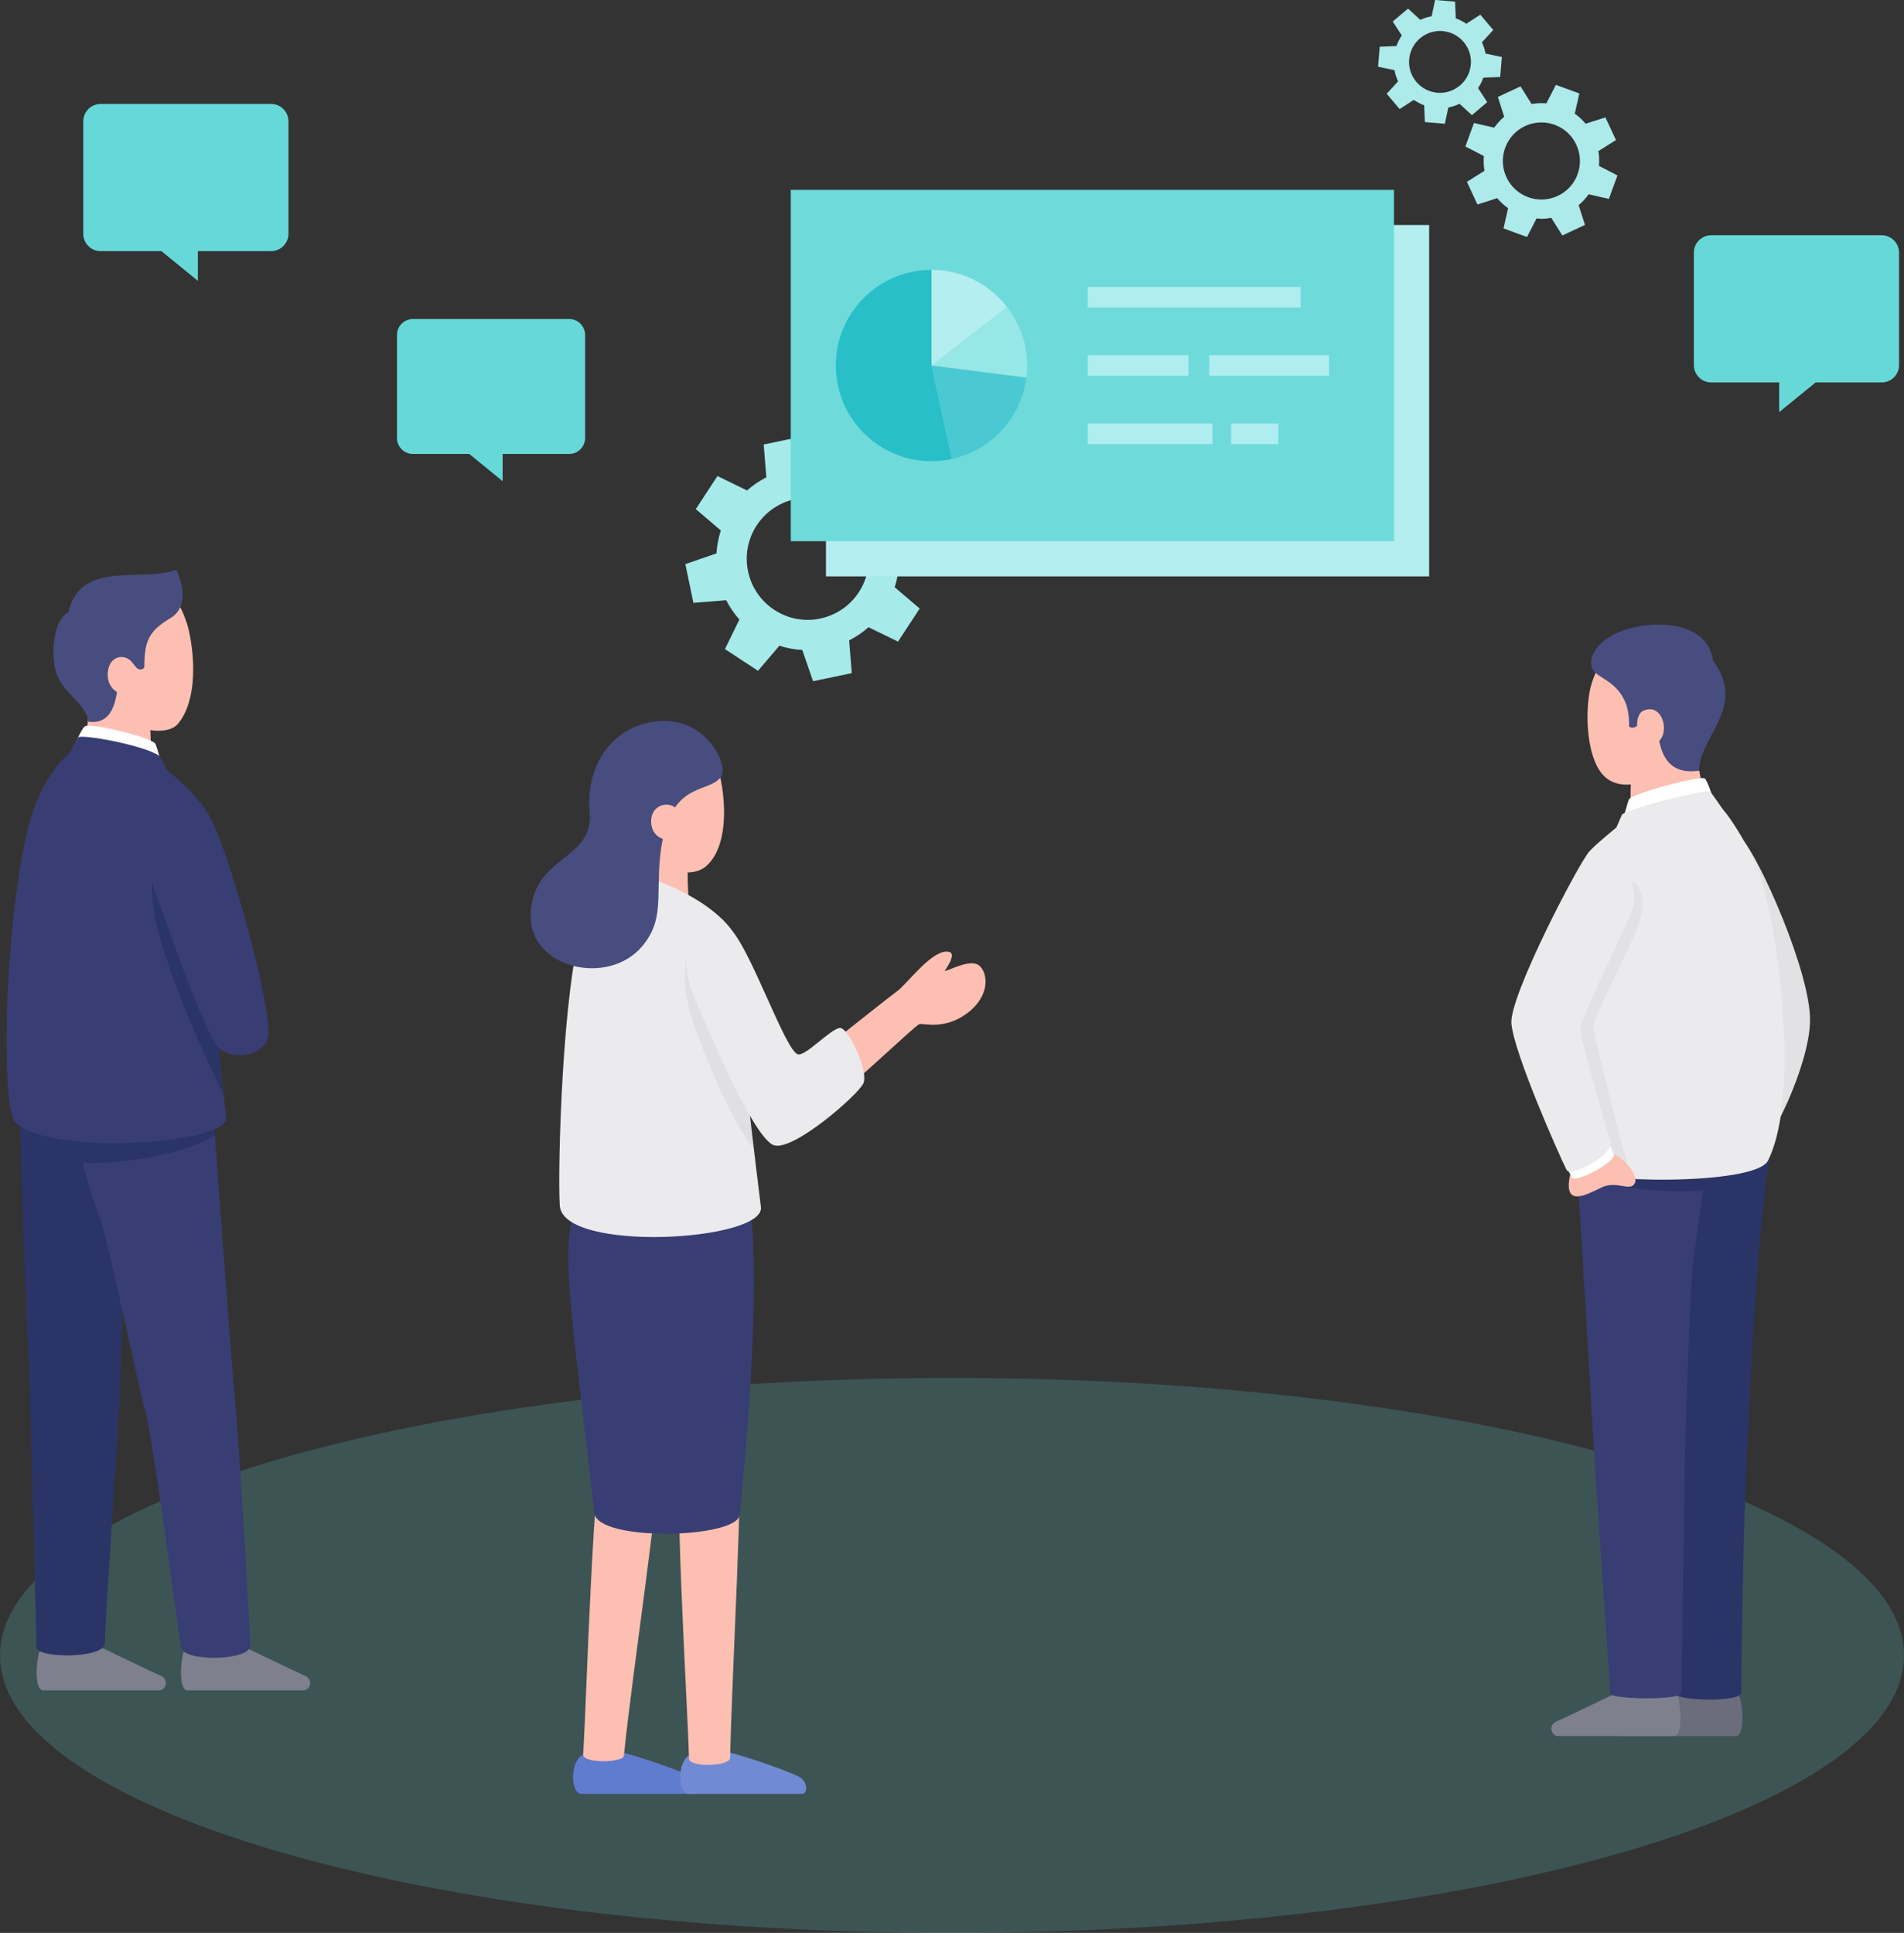 <?xml version="1.0" encoding="UTF-8"?><svg xmlns="http://www.w3.org/2000/svg" xmlns:xlink="http://www.w3.org/1999/xlink" viewBox="0 0 545.74 554"><rect x="0" y="0" width="545.74" height="554" fill="#333333" stroke="none"/><defs><style>.cls-1{fill:#e2e2e5;}.cls-2{fill:#fff;}.cls-3{fill:#fcbfb1;}.cls-4{fill:#afedf0;}.cls-5{fill:#ebebed;}.cls-6{fill:#607ccf;}.cls-7{fill:#2b3466;}.cls-8{clip-path:url(#clippath-2);}.cls-9{isolation:isolate;}.cls-10{fill:#4bc9d2;}.cls-11{opacity:.05;}.cls-11,.cls-12{mix-blend-mode:multiply;}.cls-13{opacity:.2;}.cls-13,.cls-14{fill:#67d8d8;}.cls-15{clip-path:url(#clippath-1);}.cls-16{clip-path:url(#clippath-4);}.cls-17{fill:#6b6d7d;}.cls-18{fill:#29bfc9;}.cls-19{clip-path:url(#clippath);}.cls-20{fill:#383e73;}.cls-21{fill:none;}.cls-22{fill:#474d7e;}.cls-23{clip-path:url(#clippath-3);}.cls-12{opacity:.04;}.cls-24{fill:#7e808e;}.cls-25{fill:#adeaea;}.cls-26{fill:#b5eef0;}.cls-27{fill:#6fdada;}.cls-28{fill:#98e7e7;}.cls-29{fill:#a6eaea;}.cls-30{fill:#718ad4;}</style><clipPath id="clippath"><path class="cls-21" d="m6.05,317.43c.91-2.39,17.01-2.78,24.74.48,11.48-2.79,29.84-3.22,30.35,1.46,0,0,5.08,70.16,6.27,82.4,1.19,12.24,4.18,63.44,4.33,69.86,0,2.75-18.76,3.48-19.21.75-.52-3.15-9.01-61.81-10.8-67.63-1.08-3.52-4.83-21.01-8.09-35.51-.52,15.96-1.03,30.54-1.16,33.72-.3,7.31-1.49,63.15-1.34,67.18.17,4.63-21.79,4.78-21.65,1.49.15-3.28-.6-58.22-.75-66.88-.15-8.66-3.88-84.19-2.69-87.33Z"/></clipPath><clipPath id="clippath-1"><path class="cls-21" d="m59.61,232.34c-3.71-6.34-11.76-11.61-11.76-11.61,0,0-1.71-3.67-2.14-4.02-3.63-2.94-22.58-6.5-23.34-5.32-.65,1.01-2.44,4.32-2.44,4.32-.74,1.1-8.69,6.52-12.54,24.39-6.57,30.55-6.87,77.78-2.99,81.66,10.45,9.7,61.95,6.12,60.46-1.64-2.54-19.26-2.18-21.42-2.43-35.34-.26-13.92,1.37-45.27-2.83-52.44Z"/></clipPath><clipPath id="clippath-2"><path class="cls-21" d="m188.99,252.69c12.13,4.67,18.02,10.36,20.39,13.4,4.74,6.55,1.48,17.11,3.7,37.02,1.33,11.98,3.01,26.82,5.02,42.84,1.23,9.83-55.65,13.15-56.88-.4-1.2-13.22,0-62.26,5.88-80.15,4.21-12.82,17.09-14.56,21.9-12.71Z"/></clipPath><clipPath id="clippath-3"><path class="cls-21" d="m482.34,326.4c-11.22-2.76-31.19-.87-30.32,9.34.88,10.45,4.38,72.86,5.17,85.06,1.06,16.32,3.99,58.35,4.34,64.57.09,1.52,15.36,1.9,19.43.6,1.72,1.45,18.14,1.89,18.14-.84,0-9.51.68-47.12,1.19-57.04.51-9.92,1.53-38.71,3.39-63.53,1.06-14.09,2.64-26.94,3.35-32.76,1.77-12.55-17.17-12.57-24.68-5.41Z"/></clipPath><clipPath id="clippath-4"><path class="cls-21" d="m452.66,335.03c1.39,4.01,50.45,4.96,54.1-2.38,10.17-20.45,1.7-74.43-3.63-85.45-3.51-7.26-7.49-13.13-8.83-14.64-1.01-1.14-3.33-4.87-4.19-5.69-.75-.72-20.91,4.12-25.08,6.49-.21.12-.91,2.05-1.74,3.83,0,0-6.38,5.18-7.78,6.93-1.93,2.41-4.78,88.3-2.86,90.91Z"/></clipPath></defs><g class="cls-9"><g id="_レイヤー_2"><g id="objects"><path class="cls-13" d="m545.74,474.47c0,43.93-122.17,79.53-272.87,79.53S0,518.4,0,474.47s122.17-79.53,272.87-79.53,272.87,35.61,272.87,79.53Z"/><g><g><path class="cls-24" d="m67.67,470.97c4,1.76,16.71,8.05,19.49,9.2,2.95,1.22,1.63,4.31-.1,4.31h-33.34c-2.68,0-2-9.46-.7-12.19,1.29-2.73,12.22-2.39,14.65-1.32Z"/><path class="cls-24" d="m26.31,470.97c4,1.76,16.71,8.05,19.49,9.2,2.95,1.22,1.63,4.31-.1,4.31H12.36c-2.68,0-2-9.46-.7-12.19,1.29-2.73,12.22-2.39,14.65-1.32Z"/><path class="cls-7" d="m6.05,317.43c-1.19,3.13,2.54,78.67,2.69,87.33.15,8.66,1.79,64.04,1.64,67.33-.15,3.28,19.88,3.43,19.71-1.19-.15-4.03,3.79-60.61,4.09-67.92.3-7.31,2.69-75,2.45-80.91-.3-7.46-29.38-7.76-30.57-4.63Z"/><path class="cls-20" d="m61.14,319.37s5.08,70.16,6.27,82.4c1.19,12.24,4.18,63.44,4.33,69.86.15,4.43-19.36,4.83-19.95.45-.89-6.56-8.26-61.5-10.05-67.33-1.79-5.82-10.88-49.9-12.99-55.38-4.93-12.84-5.56-19.35-7.02-26.27-.6-6.47,38.66-10.6,39.41-3.73Z"/><g class="cls-19"><path class="cls-7" d="m60.69,236.55c-3.71-6.34-12.84-11.61-12.84-11.61,0,0-1.71-3.67-2.14-4.02-3.63-2.94-22.58-6.5-23.34-5.32-.65,1.01-2.44,4.32-2.44,4.32-.74,1.1-8.69,6.52-12.54,24.39-6.57,30.55-9.16,77.5-2.79,83.87,16.52,11.74,61.6.8,60.11-6.97-2.54-19.26-2.03-18.31-2.28-32.23-.26-13.92,2.45-45.27-1.75-52.44Z"/></g><path class="cls-3" d="m24.23,213.43c.66-3.46,2.04-15.22,2.33-18.31.16-1.78,6.72-1.34,11.63,2.22,3.6,2.6,4.96,8.44,4.83,9.4,0,0,.31,8.42.3,12,.12,1.89-19.83-2.43-19.09-5.32Z"/><path class="cls-3" d="m38.55,207.54c2.11,1.91,9.8,3.17,12.49-.11,6.7-8.16,4-24.24,2.54-28.76-3.58-11.05-8.88-11.54-18.7,1.3-3.79,4.96-5.4,19.38,3.68,27.57Z"/><path class="cls-2" d="m46.1,219.19s-.15-2.25-1.52-5.94c-.66-1.78-18.88-6.27-20.29-5.05-1.19,1.03-3.02,5.81-3.02,5.81,0,0,24.16,5.93,24.83,5.18Z"/><path class="cls-22" d="m50.57,163.26c-9.91,3.86-27.43-3.07-31.01,12.29-4.31,2.08-4.76,11.2-3.83,15.83,1.46,7.3,8.91,9.75,9.56,15.46,10.95,1.54,7.39-16.39,10.04-17.7,1.43-.71,2.91,1.12,3.73,2.17.7.89,2.32.68,2.32-.29,0-7.35,1.35-10.21,7.45-13.84,6.71-3.99,1.73-13.91,1.73-13.91Z"/><path class="cls-3" d="m37.23,189.17c-2.33-1.83-6.21-.82-6.36,4.02-.14,4.67,4.17,6.71,6.37,5.34,3.43-2.12,1.75-7.99-.01-9.37Z"/><path class="cls-20" d="m59.56,233.14c-3.71-6.34-11.71-12.4-11.71-12.4,0,0-1.71-3.67-2.14-4.02-3.63-2.94-22.58-6.5-23.34-5.32-.65,1.01-2.44,4.32-2.44,4.32-.74,1.1-8.69,6.52-12.54,24.39-6.57,30.55-6.87,77.78-2.99,81.66,10.45,9.7,61.95,6.12,60.46-1.64-2.54-19.26-2.18-21.42-2.43-35.34-.26-13.92,1.32-44.48-2.88-51.64Z"/><g class="cls-15"><path class="cls-7" d="m43.62,256.73c.6,16.72,19.7,56.33,22.49,60.51,2.94,4.42,10.35-10.92,11.55-18.02,1.92-11.28-13.18-52.94-19.02-61.6-4.23-6.27-15.62,2.39-15.03,19.11Z"/></g><path class="cls-20" d="m44.47,255.81c2.5,5.99,12.91,37.65,17.99,44.2,3.25,4.2,14.18,3.04,14.52-3.86.44-9.04-11.76-54.63-17.6-63.29-4.23-6.27-20.42,5.06-14.91,22.95Z"/></g><g><path class="cls-6" d="m199.15,514.16h-32.4c-3.34,0-3.47-9.32.34-11.23,1.75-.88,7.16-1.64,11.53-.57,4.29,1.05,16.07,5.02,19.71,6.9,2.61,1.34,2.48,4.9.83,4.9Z"/><path class="cls-30" d="m229.86,514.16h-32.4c-3.34,0-3.47-9.32.34-11.23,1.75-.88,7.16-1.64,11.53-.57,4.29,1.05,16.07,5.02,19.71,6.9,2.61,1.34,2.48,4.9.83,4.9Z"/><path class="cls-3" d="m188.18,247.26c2.19,2.15,10.15,4.56,14.2,1.02,7.76-6.75,5.25-24.67,2.22-31.63-3.51-8.07-17.35-4.74-22.24,3.47-3.48,5.85-5.26,16.24,5.81,27.13Z"/><path class="cls-3" d="m195.31,408.34c-2.42,15.73,1.66,77.45,2.18,95.73,0,2.53,11.74,2.33,11.79-.29.45-23.24,3.79-78.39,2.69-99.31-.53-10.09-15.28-5.1-16.66,3.88Z"/><path class="cls-3" d="m173.58,407.12c-3.78,15.47-5.31,77.5-6.43,95.76-.15,2.64,11.49,2.34,11.68.38,2.27-23.15,10.7-77.59,11.48-98.54.38-10.1-14.57-6.44-16.73,2.4Z"/><path class="cls-20" d="m213.66,338.69c4.63,17.11,1.77,61.83-1.63,95.46-.69,6.85-40.73,7.84-41.68-.49-8.35-73.03-10.27-76.64-2.87-96.01,6.18-16.19,42.24-13.53,46.18,1.04Z"/><path class="cls-3" d="m197.27,237.26c.4,3.81-.51,10.2,0,18.81.51,8.6-11.37,8.09-16.07.68-2.4-3.8-2.09-15.6,4.93-22.4,3.8-3.67,10.63-1.93,11.13,2.91Z"/><path class="cls-3" d="m270.81,278.2c.12.56,6.19-3.07,9.18-1.85,2.99,1.22,4.67,8.78-3.14,14.33-6.49,4.62-12.42,2.48-13.36,2.86-1.34.54-19.7,18.08-22.42,19.53-2.72,1.46-7.96-10.14-2.99-14,3.92-3.05,16.33-12.97,19.17-15.06,2.84-2.1,10.18-12.26,14.78-11.19,2.37.55-1.22,5.38-1.22,5.38Z"/><path class="cls-5" d="m188.99,252.69c12.13,4.67,18.02,10.36,20.39,13.4,4.74,6.55,1.48,17.11,3.7,37.02,1.33,11.98,3.01,26.82,5.02,42.84,1.23,9.83-56.76,13.17-57.65-.4-.67-10.25.74-63,6.62-80.9,4.21-12.82,17.11-13.82,21.92-11.96Z"/><g class="cls-8"><path class="cls-11" d="m208.36,271.11c6,6.2,15.85,35.31,19.4,35.97,2.3.42,9.22-7.29,11.96-7.57,2.43-.25,8.32,12.52,6.73,15.89-1.59,3.36-19.89,19.4-25.54,17.74-8.93-2.61-21.97-38.51-23.18-43.17-4.64-17.95,2.83-26.9,10.62-18.85Z"/></g><path class="cls-5" d="m209.37,266.24c6,6.2,15.85,35.31,19.4,35.97,2.3.42,9.22-7.29,11.96-7.57,2.43-.25,8.32,12.52,6.73,15.89-1.59,3.36-19.87,19.33-25.54,17.74-6.41-1.8-22.06-40.56-23.18-43.17-6.14-14.4,2.83-26.9,10.62-18.85Z"/><path class="cls-22" d="m206.67,222.63c2.22-3.08-3.72-16.25-16.59-15.98-13.51.29-22.4,11.76-21.06,26.25,1.27,13.79-16.53,12.27-16.93,29.33-.36,15.41,22.35,20.62,32.07,8.88,6.12-7.39,3.96-13.91,4.98-24.92,2.13-23.08,13.75-18.31,17.53-23.56Z"/><path class="cls-3" d="m193.38,231.36c-2.27-1.71-6.75-.49-6.75,4.04s4.11,6.07,6.26,4.74c3.35-2.07,2.24-7.46.5-8.78Z"/></g><g><path class="cls-17" d="m483.62,484.07c-4,1.76-16.71,8.05-19.49,9.2-2.95,1.22-1.63,4.31.1,4.31h33.34c2.68,0,2-9.46.7-12.19-1.29-2.73-12.22-2.39-14.65-1.32Z"/><path class="cls-24" d="m465.89,484.07c-4,1.76-16.71,8.05-19.49,9.2-2.95,1.22-1.63,4.31.1,4.31h33.34c2.68,0,2-9.46.7-12.19-1.29-2.73-12.22-2.39-14.65-1.32Z"/><path class="cls-7" d="m507.02,331.81c-.7,5.81-2.29,18.67-3.35,32.76-1.86,24.82-2.88,53.61-3.39,63.53-.51,9.93-1.19,47.54-1.19,57.04,0,2.88-18.32,2.23-18.32.59,0-2.46-1.86-148.26-1.41-153.57,1.06-12.33,29.81-15.68,27.65-.35Z"/><path class="cls-20" d="m452.01,335.74c.88,10.45,4.38,72.86,5.17,85.06,1.06,16.32,3.99,58.35,4.34,64.57.1,1.76,20.43,2,20.43-.12s.94-59.76.94-66.1,1.77-52.46,2.23-56c1.29-9.98,3.52-24.89,4.58-31.23,1.41-8.45-38.9-10.6-37.69,3.82Z"/><g class="cls-23"><path class="cls-7" d="m453.25,334.12c1.85,9.47,50.38,9.28,54.11,1.98,10.8-21.14.89-72.58-4.22-83.27-3.48-7.28-7.49-13.13-8.83-14.64-1.01-1.14-3.33-4.87-4.19-5.69-.75-.72-20.91,4.12-25.08,6.49-.21.12-.91,2.05-1.74,3.83,0,0-6.38,5.18-7.78,6.93-1.93,2.41-4.19,81.75-2.27,84.37Z"/></g><path class="cls-1" d="m499.07,240.16c5.17,5.4,19.93,38.66,19.74,52.39-.18,13.03-11.69,36.1-15.69,38.45-3.17,1.86-6.38-93.27-4.06-90.84Z"/><path class="cls-3" d="m473.4,222.7c-1.31.95-7.35,3.96-12.36.76-6.72-4.29-7.01-20.93-4.75-27.82,3.82-11.65,12-12.97,18.2-11.3,14.91,4,12.82,28.28-1.09,38.37Z"/><path class="cls-3" d="m467.45,221.62c0,4.52-.18,9.69-.23,13.27-.07,4.01,22.58.78,21.84-3.35-.47-2.63-3.1-16.51-3.91-20.37-.85-4-17.69.67-17.69,10.45Z"/><path class="cls-22" d="m475.65,212.75c1.68,7.78,6.44,8.79,11.4,8.14-.24-9.49,13.94-18.26,3.92-31.6-.6-5.34-5.15-10.54-16.62-10.26-8,.2-16.74,3.78-18.14,9.77-1.37,5.88,6.24,4.39,9.68,12.54.87,2.07,1.12,5.01,1.03,6.54-.06,1.06,2.36.83,2.61-.35.47-2.21,2.6-3.53,4.35-.03.75,1.5,1.41,3.58,1.77,5.25Z"/><path class="cls-2" d="m464.96,236.12c.25-1.41,1.13-4.52,1.89-6.93.54-1.69,20.82-7.06,21.82-6.05.76.77,2.62,6.11,2.72,7.3.07.83-26.58,6.52-26.43,5.67Z"/><path class="cls-5" d="m452.66,335.03c1.39,4.01,50.45,4.96,54.1-2.38,10.17-20.45,1.7-74.43-3.63-85.45-3.51-7.26-7.49-13.13-8.83-14.64-1.01-1.14-3.33-4.87-4.19-5.69-.75-.72-20.91,4.12-25.08,6.49-.21.12-.91,2.05-1.74,3.83,0,0-6.38,5.18-7.78,6.93-1.93,2.41-4.78,88.3-2.86,90.91Z"/><g class="cls-16"><path class="cls-12" d="m456.35,254.69c-3.27,3.89-22.17,33.94-21.47,40.06,1,8.75,17.81,41.14,19.53,43.62,1.59,2.29,12.8-2.68,11.9-5.37-1.17-3.52-9.72-37.01-9.63-38.69.15-2.91,9.61-20.92,12.33-27.56,3.17-7.75,1.85-12.33-2.03-15.06-3.24-2.28-7.37-.89-10.63,2.99Z"/></g><path class="cls-3" d="m457.95,330.24c5.29-1.71,11.94,6.19,10.66,8.84-1.3,2.68-5.2-.86-9.6,1.29-4.9,2.4-10.43,5.27-9.18-2.68.68-4.33,6.15-6.82,8.11-7.46Z"/><path class="cls-2" d="m460.49,326.02s1.08,2.3,2.05,4.72c.91,2.27-11.14,8.55-12.01,6.76-.79-1.63-3.23-6.12-3.23-6.12l13.19-5.36Z"/><path class="cls-5" d="m455.51,244.12c-2.63,2.61-23.07,41.58-22.3,49.31.88,8.81,13.56,37.34,15.78,41.83,1.24,2.5,13.77-4.45,12.63-7.92-.8-2.45-8.81-30.47-8.76-32.41.06-2.41,11.74-26.41,14.64-33.19,3.87-9.04-6.09-23.48-11.99-17.61Z"/><path class="cls-3" d="m470.66,203.9c7.06-3.76,9.27,10.98.78,9.51-1.79-.31-3.5-7.44-.78-9.51Z"/></g><g><path class="cls-29" d="m257.69,161.71l8.91-3.07-2.31-11.1-9.39.75c-1.02-2.01-2.28-3.87-3.78-5.54l4.13-8.47-9.48-6.21-6.12,7.18c-2.16-.7-4.36-1.12-6.58-1.24l-3.07-8.92-11.1,2.31.75,9.41c-1.98,1-3.84,2.27-5.53,3.77l-8.48-4.14-6.21,9.48,7.18,6.12c-.7,2.16-1.12,4.37-1.25,6.58l-8.92,3.07,2.31,11.1,9.41-.75c1,1.98,2.27,3.84,3.77,5.53l-4.14,8.48,9.48,6.21,6.12-7.18c2.13.7,4.33,1.09,6.57,1.22l3.08,8.95,11.1-2.31-.75-9.39c2.01-1.02,3.87-2.28,5.54-3.78l8.47,4.13,6.21-9.48-7.17-6.11c.7-2.14,1.12-4.35,1.25-6.59Zm-22.6,15.58c-4.58.96-9.24.07-13.15-2.49-8.07-5.28-10.33-16.15-5.05-24.22,3.35-5.12,8.95-7.9,14.66-7.9,3.29,0,6.61.92,9.56,2.85,3.91,2.56,6.59,6.49,7.54,11.06.95,4.57.07,9.24-2.49,13.15h0c-2.56,3.91-6.49,6.59-11.06,7.54Z"/><path class="cls-25" d="m455.35,55.69l5.8,1.32,2.46-6.73-5.29-2.73c.12-1.42.06-2.84-.18-4.24l5.04-3.17-3.02-6.49-5.67,1.81c-.91-1.09-1.96-2.05-3.12-2.87l1.32-5.8-6.73-2.46-2.73,5.29c-1.42-.12-2.84-.06-4.24.18l-3.17-5.04-6.49,3.02,1.82,5.68c-1.1.92-2.05,1.97-2.86,3.12l-5.81-1.32-2.46,6.73,5.3,2.73c-.12,1.4-.06,2.82.18,4.23l-5.04,3.17,3.02,6.49,5.67-1.81c.91,1.09,1.96,2.05,3.12,2.87l-1.32,5.8,6.73,2.46,2.75-5.34c.47.04.93.12,1.4.12.94,0,1.88-.1,2.81-.27l3.17,5.05,6.49-3.02-1.81-5.67c1.09-.91,2.05-1.96,2.87-3.12Zm-3.16-5.76c-1.01,2.77-3.04,4.98-5.72,6.23-2.67,1.24-5.67,1.37-8.45.36-2.77-1.01-4.99-3.04-6.23-5.72-1.25-2.68-1.37-5.68-.36-8.45,1.01-2.77,3.04-4.98,5.72-6.23,1.5-.7,3.08-1.03,4.64-1.03,4.17,0,8.16,2.37,10.03,6.39,1.25,2.68,1.37,5.68.36,8.45Z"/><path class="cls-25" d="m430,22.07l.48-5.73-4.68-.99c-.21-1.13-.56-2.22-1.03-3.23l3.24-3.52-3.71-4.39-4.01,2.6c-.92-.64-1.94-1.16-3.02-1.56l-.2-4.78-5.73-.48-.99,4.67c-1.14.21-2.23.55-3.25,1.03l-3.51-3.23-4.39,3.71,2.6,4c-.64.93-1.16,1.94-1.55,3.02l-4.78.2-.48,5.73,4.72,1c.2,1.11.54,2.18,1.02,3.2l-3.26,3.55,3.71,4.39,4.05-2.63c.93.64,1.92,1.15,2.98,1.54l.2,4.82,5.73.48.99-4.66c1.12-.2,2.18-.59,3.21-1.07l3.55,3.26,4.39-3.71-2.63-4.05c.64-.93,1.15-1.92,1.54-2.98l4.82-.2Zm-8.43-3.59c-.2,2.36-1.3,4.5-3.11,6.03-1.81,1.53-4.11,2.27-6.46,2.07-2.36-.2-4.5-1.3-6.03-3.11-1.53-1.81-2.26-4.1-2.06-6.46.39-4.62,4.27-8.13,8.83-8.13.25,0,.5.01.75.03,4.87.41,8.5,4.7,8.09,9.57h0Z"/><rect class="cls-26" x="236.74" y="64.5" width="172.89" height="100.7"/><rect class="cls-27" x="226.66" y="54.42" width="172.89" height="100.7"/><g><rect class="cls-4" x="311.79" y="82.23" width="61.01" height="5.91"/><g><rect class="cls-4" x="311.79" y="101.81" width="28.85" height="5.91"/><rect class="cls-4" x="346.6" y="101.81" width="34.34" height="5.91"/></g><g><rect class="cls-4" x="311.79" y="121.39" width="35.73" height="5.91"/><rect class="cls-4" x="352.87" y="121.39" width="13.55" height="5.91"/></g></g><g><path class="cls-28" d="m294.17,108.24c.14-1.14.24-2.29.24-3.47,0-6.33-2.16-12.14-5.76-16.78l-21.65,16.78,27.18,3.47Z"/><path class="cls-26" d="m288.65,87.99c-5.02-6.46-12.84-10.64-21.65-10.64v27.42l21.65-16.78Z"/><path class="cls-18" d="m266.99,77.35c-15.14,0-27.42,12.28-27.42,27.42s12.28,27.42,27.42,27.42c2.02,0,3.98-.23,5.88-.65l-5.88-26.77v-27.42Z"/><path class="cls-10" d="m294.17,108.24l-27.18-3.47,5.88,26.77c11.21-2.45,19.84-11.75,21.3-23.3Z"/></g><path class="cls-14" d="m539.34,67.43h-48.85c-2.75,0-4.98,2.23-4.98,4.98v32.23c0,2.75,2.23,4.98,4.98,4.98h19.47v8.51l10.44-8.51h18.94c2.75,0,4.98-2.23,4.98-4.98v-32.23c0-2.75-2.23-4.98-4.98-4.98Z"/><path class="cls-14" d="m163.14,91.43h-44.78c-2.52,0-4.57,2.05-4.57,4.57v29.54c0,2.52,2.05,4.57,4.57,4.57h16.14l9.57,7.8v-7.8h19.07c2.52,0,4.57-2.05,4.57-4.57v-29.54c0-2.52-2.05-4.57-4.57-4.57Z"/><path class="cls-14" d="m77.7,29.79H28.85c-2.75,0-4.98,2.23-4.98,4.98v32.23c0,2.75,2.23,4.98,4.98,4.98h17.42l10.44,8.51v-8.51h20.99c2.75,0,4.98-2.23,4.98-4.98v-32.23c0-2.75-2.23-4.98-4.98-4.98Z"/></g></g></g></g></g></svg>